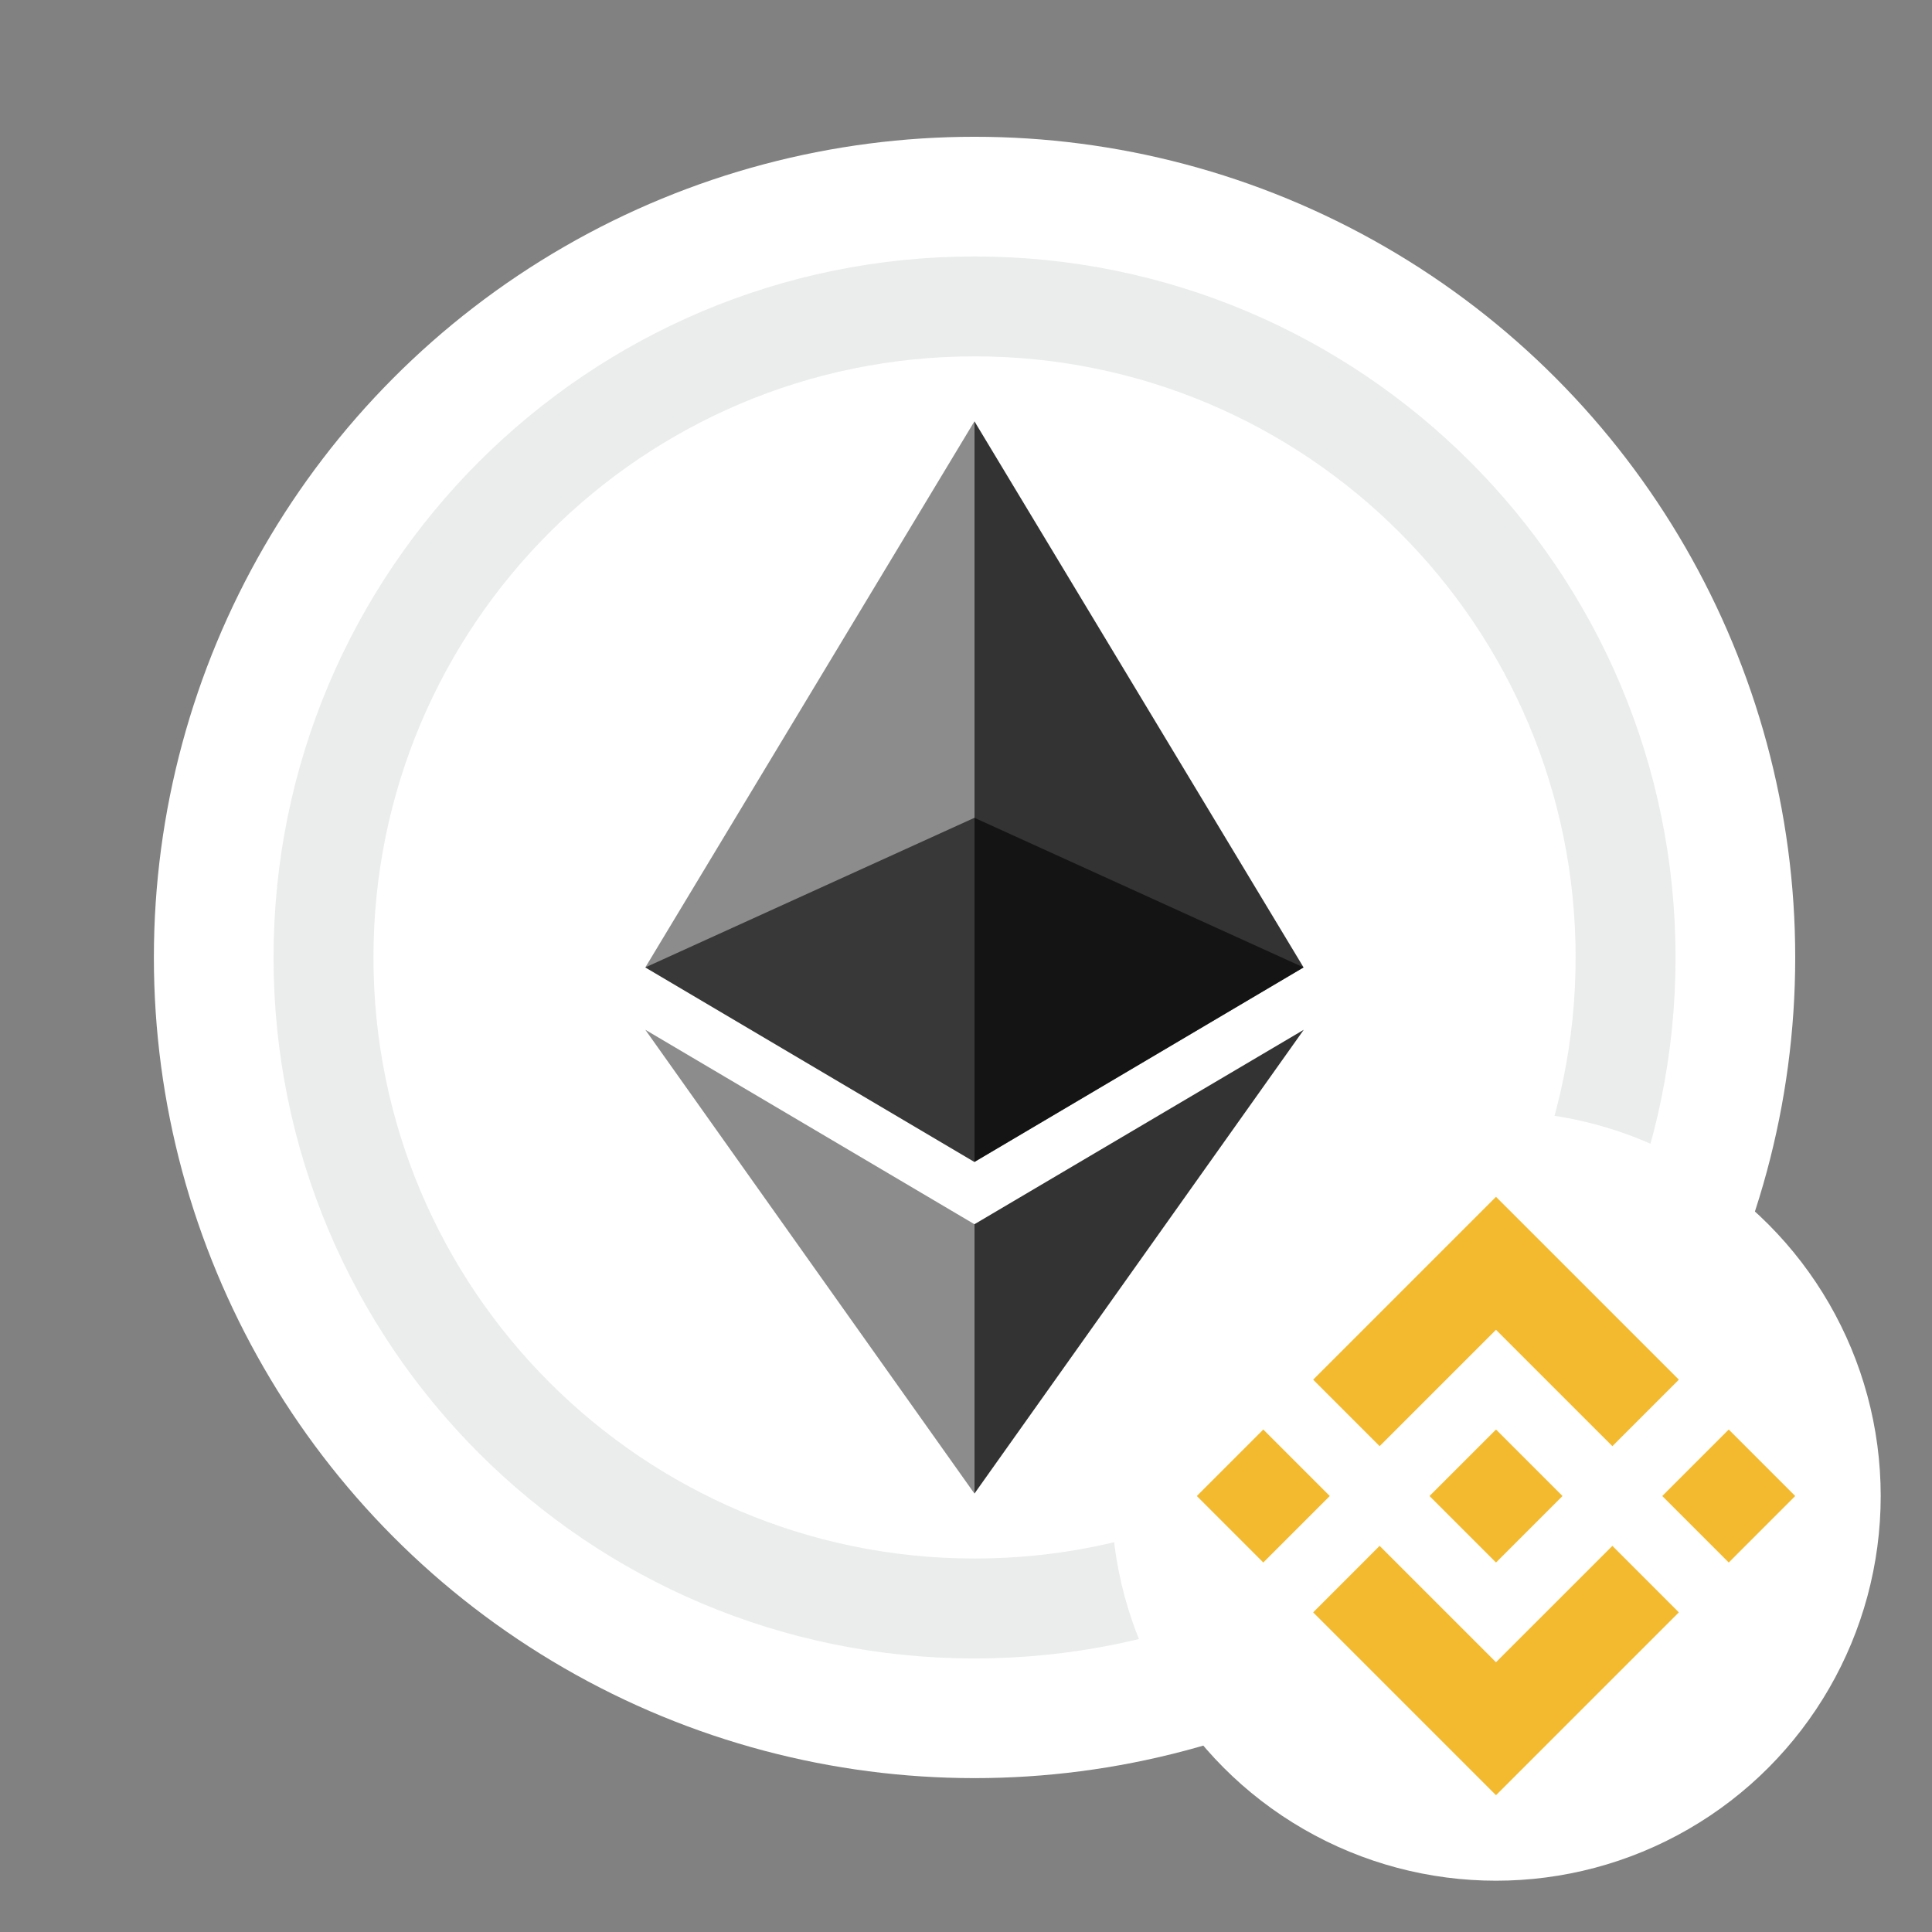 <svg width="113" height="113" viewBox="0 0 113 113" fill="none" xmlns="http://www.w3.org/2000/svg">
<rect x="0" y="0" width="113" height="113" fill="#808080" stroke="none"/>
<rect width="113" height="113" fill="white" fill-opacity="0.01"/>
<circle cx="57" cy="56" r="48" fill="white"/>
<path d="M56.993 47.832L37.744 56.582L56.993 67.96L76.243 56.582L56.993 47.832Z" fill="#010101" fill-opacity="0.6"/>
<path d="M37.744 56.583L56.993 67.961V24.643L37.744 56.583Z" fill="#010101" fill-opacity="0.451"/>
<path d="M56.994 24.643V67.961L76.244 56.583L56.994 24.643Z" fill="#010101" fill-opacity="0.8"/>
<path d="M37.744 60.23L56.993 87.356V71.603L37.744 60.23Z" fill="#010101" fill-opacity="0.451"/>
<path d="M56.994 71.603V87.356L76.255 60.23L56.994 71.603Z" fill="#010101" fill-opacity="0.8"/>
<path fill-rule="evenodd" clip-rule="evenodd" d="M57.001 15C79.642 15 98 33.357 98 56.001C98 78.642 79.642 97 57.001 97C34.357 97 16 78.642 16 56.001C16 33.357 34.357 15 57.001 15ZM57.001 20.843C76.415 20.843 92.156 36.584 92.156 56.001C92.156 75.415 76.415 91.156 57.001 91.156C37.584 91.156 21.843 75.415 21.843 56.001C21.843 36.584 37.584 20.843 57.001 20.843Z" fill="#EBECEC"/>
<circle cx="87.5" cy="87.5" r="22.5" fill="white"/>
<path fill-rule="evenodd" clip-rule="evenodd" d="M73.889 91.389L77.778 87.5L73.889 83.611L70 87.5L73.889 91.389Z" fill="#F3BA2F"/>
<path fill-rule="evenodd" clip-rule="evenodd" d="M101.112 91.389L105 87.5L101.112 83.611L97.223 87.5L101.112 91.389Z" fill="#F3BA2F"/>
<path fill-rule="evenodd" clip-rule="evenodd" d="M87.5 91.389L91.389 87.5L87.5 83.611L83.611 87.5L87.5 91.389Z" fill="#F3BA2F"/>
<path fill-rule="evenodd" clip-rule="evenodd" d="M89.444 71.945L87.499 70.001L76.805 80.695L80.694 84.584L87.499 77.779L94.305 84.584L98.194 80.695L89.444 71.945Z" fill="#F3BA2F"/>
<path fill-rule="evenodd" clip-rule="evenodd" d="M85.555 103.055L87.499 104.999L98.193 94.305L94.305 90.416L87.499 97.221L80.693 90.416L76.805 94.305L85.555 103.055Z" fill="#F3BA2F"/>
</svg>
